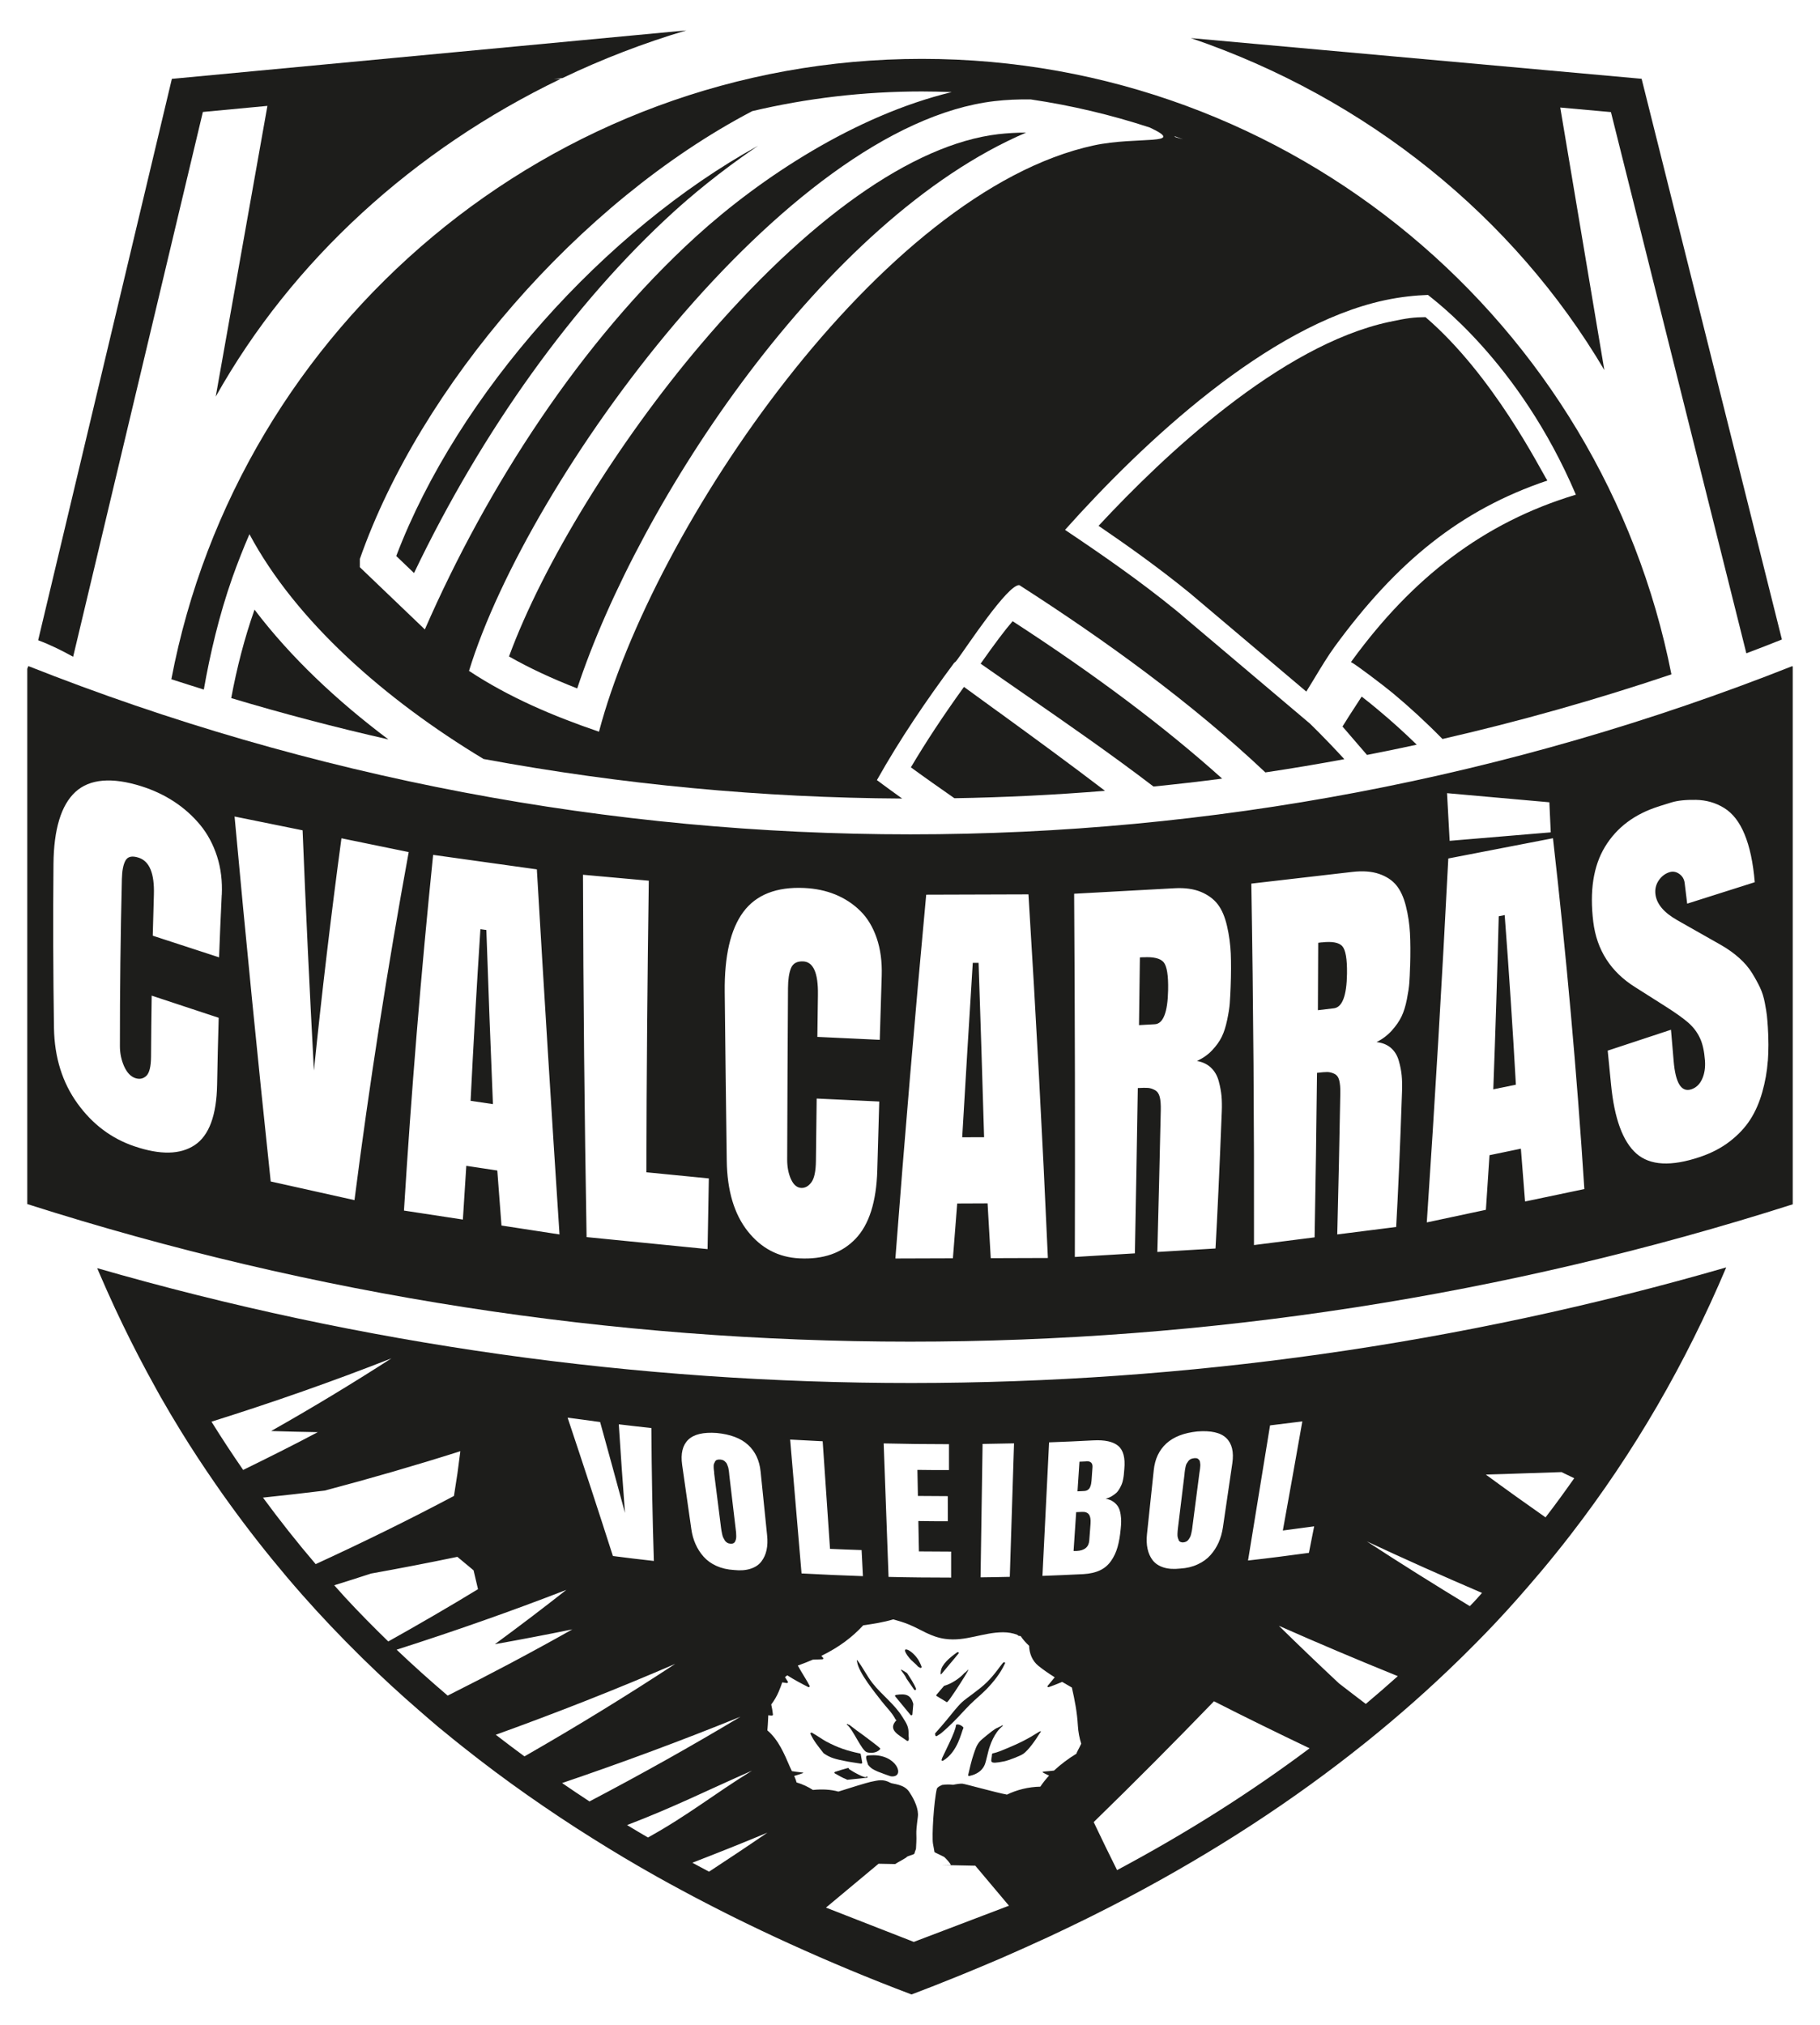 <?xml version="1.0" encoding="UTF-8"?>
<svg id="Capa_1" data-name="Capa 1" xmlns="http://www.w3.org/2000/svg" viewBox="0 0 287.62 319.94">
  <defs>
    <style>
      .cls-1 {
        fill: #1d1d1b;
        stroke-width: 0px;
      }
    </style>
  </defs>
  <path class="cls-1" d="M11.56,103.76L32.06,17.69l10.2-.96-8.17,45.94c12.04-21.48,31.31-39.05,54.52-50.21h-1.05l1.31-.12c6.27-3,12.82-5.53,19.59-7.54L27.16,12.46,6.03,101.16c1.88.7,3.71,1.6,5.51,2.6,0,0,.01,0,.02,0Z"/>
  <path class="cls-1" d="M253.54,58.48l-6.97-41.49,8.01.72,21.4,85.51c1.88-.71,3.76-1.43,5.62-2.18l-22.17-88.59-71.23-6.43c27.89,9.5,51.07,28.3,65.34,52.45Z"/>
  <path class="cls-1" d="M75.92,146.81c-.59,9.04-1.1,18.08-1.55,27.12,1.18.17,2.35.35,3.53.52-.38-9.17-.73-18.34-1.04-27.51-.31-.04-.62-.09-.94-.13Z"/>
  <path class="cls-1" d="M208.87,148.89c-.18.02-.37.04-.55.07-.01,3.55-.03,7.1-.05,10.65.84-.1,1.68-.2,2.52-.3,1.34-.16,2.03-1.98,2.08-5.47.03-2.32-.22-3.77-.75-4.35-.53-.58-1.61-.78-3.24-.59Z"/>
  <path class="cls-1" d="M283.26,105.24c-89.55,35.45-189.24,35.45-278.78,0-.06.14-.11.28-.17.43v84.57c90.73,28.97,188.26,28.99,279,.04v-84.91s-.03-.08-.05-.13ZM244.85,126.76l.22,4.75-15.98,1.34-.41-7.53,16.17,1.44ZM35.04,141.4c-.16,3.29-.3,6.57-.42,9.86-3.48-1.14-6.97-2.28-10.48-3.42.05-2.16.11-4.33.18-6.49.1-3.34-.69-5.29-2.42-5.84-1.03-.33-1.72-.18-2.07.46-.35.63-.54,1.6-.57,2.91-.21,8.8-.32,17.61-.31,26.41,0,1.15.23,2.21.67,3.2.45.99,1.03,1.6,1.76,1.85.67.22,1.24.11,1.74-.35.49-.46.74-1.48.75-3.07.02-3.2.05-6.41.1-9.61,3.55,1.17,7.08,2.33,10.59,3.5-.1,3.52-.19,7.04-.25,10.56-.09,4.86-1.27,8.05-3.55,9.56-2.28,1.51-5.43,1.57-9.53.18-3.63-1.23-6.63-3.49-9-6.78-2.37-3.29-3.62-7.25-3.7-11.88-.13-8.64-.16-17.28-.08-25.92.05-5.54,1.22-9.34,3.47-11.41,2.25-2.06,5.75-2.36,10.4-.9,1.9.6,3.63,1.41,5.2,2.44,1.57,1.03,2.94,2.26,4.11,3.67,1.17,1.42,2.06,3.08,2.67,4.97.61,1.89.85,3.93.75,6.1ZM42.78,186.67c-2.04-19.22-3.95-38.44-5.71-57.66,3.59.73,7.18,1.46,10.75,2.18.51,12.65,1.11,25.3,1.79,37.95,1.25-12.23,2.7-24.46,4.35-36.69,3.56.73,7.1,1.46,10.63,2.18-3.36,18.33-6.22,36.66-8.57,54.99-4.39-.98-8.8-1.97-13.24-2.95ZM79.25,193.62c-.22-2.89-.44-5.79-.66-8.68-1.63-.25-3.26-.49-4.9-.74-.19,2.83-.37,5.66-.54,8.49-3.09-.47-6.2-.95-9.31-1.42,1.16-18.73,2.69-37.47,4.61-56.2,5.48.76,10.95,1.53,16.39,2.29,1.13,19.23,2.32,38.45,3.58,57.68-3.05-.47-6.11-.94-9.18-1.41ZM111.83,197.36c-6.35-.63-12.73-1.27-19.13-1.9-.33-19.08-.52-38.17-.57-57.25,3.47.31,6.94.63,10.4.94-.22,15.36-.35,30.72-.38,46.07,3.3.32,6.59.64,9.87.97-.07,3.73-.14,7.45-.2,11.18ZM138.99,164.29c-3.27-.15-6.55-.31-9.82-.46.03-2.22.06-4.44.09-6.67.05-3.44-.73-5.19-2.34-5.26-.96-.04-1.6.31-1.91,1.05-.31.74-.47,1.79-.48,3.13-.06,9.05-.1,18.09-.13,27.14,0,1.18.2,2.21.6,3.09.4.88.94,1.34,1.61,1.38.61.03,1.15-.26,1.61-.88.46-.61.7-1.74.72-3.37.04-3.29.07-6.58.12-9.87,3.3.16,6.59.31,9.89.47-.11,3.62-.21,7.23-.31,10.85-.14,5-1.3,8.62-3.45,10.85-2.15,2.24-5.08,3.27-8.84,3.08-3.33-.16-6.05-1.59-8.18-4.28-2.13-2.69-3.26-6.41-3.32-11.17-.12-8.88-.23-17.76-.32-26.63-.06-5.69.91-9.91,2.93-12.64,2.02-2.73,5.25-4,9.62-3.8,1.78.08,3.42.42,4.92,1.03,1.49.61,2.81,1.47,3.94,2.58,1.13,1.11,2,2.54,2.6,4.29.6,1.75.87,3.74.8,5.97-.11,3.38-.21,6.75-.31,10.13ZM156.57,198.79c-.16-2.89-.33-5.77-.5-8.66-1.6,0-3.2.01-4.8.02-.23,2.89-.45,5.77-.68,8.66-3.03.01-6.06.02-9.09.03,1.46-19.16,3.09-38.32,4.87-57.48,5.39-.02,10.77-.04,16.16-.05,1.19,19.15,2.22,38.3,3.07,57.45-3.01.01-6.02.02-9.04.03ZM194.48,155.9c-.04,1.08-.09,1.96-.14,2.65-.05.69-.19,1.56-.41,2.61-.22,1.05-.5,1.94-.85,2.65-.35.72-.86,1.43-1.53,2.14-.67.71-1.48,1.27-2.4,1.68.91.16,1.66.52,2.24,1.08.58.55.98,1.26,1.21,2.11.23.85.37,1.64.44,2.36.06.73.08,1.55.04,2.46-.37,9.49-.71,16.69-.99,21.62-3.07.18-6.13.37-9.19.55.19-7.46.38-14.91.54-22.37.02-.89-.03-1.59-.16-2.11-.13-.52-.38-.88-.76-1.09-.38-.21-.74-.32-1.09-.35-.35-.03-.89-.02-1.62.02-.14,8.71-.29,17.41-.46,26.12-3.17.19-6.33.38-9.49.57.05-19.13.02-38.26-.11-57.39,5.28-.29,10.58-.58,15.88-.87,1.63-.09,3.02.11,4.16.58,1.14.48,2.03,1.14,2.67,1.98.64.84,1.12,1.98,1.45,3.41.33,1.43.52,2.87.59,4.32.06,1.45.06,3.2-.02,5.27ZM222.84,152.65c-.03,1.08-.07,1.96-.12,2.64-.05.69-.18,1.56-.39,2.62-.21,1.06-.49,1.96-.84,2.69-.35.73-.86,1.47-1.53,2.22-.68.75-1.48,1.36-2.42,1.83.92.1,1.68.41,2.27.92.59.51,1,1.18,1.24,2.01.24.83.39,1.6.46,2.32.07.72.09,1.53.06,2.44-.32,9.44-.65,16.62-.93,21.52-3.11.39-6.21.79-9.31,1.18.19-7.42.35-14.84.48-22.26.02-.88-.04-1.58-.17-2.09-.13-.51-.39-.85-.77-1.03-.38-.18-.75-.27-1.11-.28-.36,0-.9.04-1.63.13-.09,8.66-.22,17.33-.38,25.99-3.2.41-6.39.81-9.58,1.22.04-19.04-.1-38.07-.42-57.11,5.32-.62,10.65-1.24,15.99-1.85,1.64-.19,3.05-.08,4.21.32,1.16.4,2.07,1,2.72,1.8.65.79,1.16,1.89,1.51,3.29.35,1.4.56,2.82.64,4.25.08,1.43.09,3.18.03,5.23ZM241.01,189.85c-.21-2.79-.43-5.57-.66-8.36-1.66.34-3.31.69-4.96,1.03-.18,2.88-.37,5.76-.57,8.63-3.12.66-6.24,1.32-9.34,1.99,1.29-19.17,2.42-38.33,3.4-57.5,5.49-1.07,11-2.13,16.54-3.2,2.11,18.48,3.77,36.95,4.96,55.43-3.14.66-6.27,1.32-9.39,1.97ZM279.37,167.65c-.12,1.64-.41,3.27-.87,4.9-.46,1.63-1.09,3.08-1.9,4.34-.81,1.26-1.89,2.41-3.22,3.44-1.33,1.03-2.9,1.85-4.7,2.46-4.59,1.55-7.92,1.37-10.08-.53-2.15-1.9-3.48-5.54-4-10.9-.17-1.79-.35-3.57-.53-5.36,3.32-1.1,6.65-2.2,10-3.3.14,1.64.28,3.28.42,4.91.29,3.53,1.22,5.03,2.82,4.49.74-.25,1.3-.78,1.68-1.61.38-.83.53-1.81.45-2.93-.11-1.47-.37-2.65-.79-3.54-.42-.9-1.01-1.69-1.77-2.37-.76-.68-1.99-1.57-3.71-2.66-1.58-1.01-3.17-2.01-4.76-3.02-3.85-2.41-6.07-5.85-6.62-10.32-.59-4.86,0-8.81,1.86-11.87,1.86-3.06,4.71-5.19,8.56-6.39.1-.03.19-.06.27-.09.08-.03.62-.19,1.61-.5.99-.31,2.3-.45,3.93-.42,1.62.03,3.11.45,4.45,1.28,1.34.82,2.43,2.21,3.23,4.16.81,1.95,1.35,4.47,1.61,7.57-3.58,1.13-7.14,2.26-10.68,3.39-.13-1.09-.26-2.19-.4-3.28-.08-.61-.37-1.09-.86-1.43-.49-.34-1.01-.43-1.54-.26-.7.22-1.26.66-1.7,1.3-.43.65-.61,1.36-.52,2.14.17,1.56,1.33,2.94,3.47,4.15,2.3,1.3,4.59,2.59,6.86,3.89,1.11.63,2.08,1.33,2.92,2.08.84.75,1.51,1.54,2.03,2.38.51.83.93,1.6,1.26,2.3.33.7.58,1.5.75,2.39.17.89.28,1.57.33,2.03.05.46.1,1.07.15,1.83.12,1.92.12,3.71,0,5.34Z"/>
  <path class="cls-1" d="M153.73,152.13c-.58,9.19-1.13,18.38-1.67,27.56,1.15,0,2.31,0,3.46-.01-.27-9.18-.56-18.37-.87-27.55-.31,0-.61,0-.92,0Z"/>
  <path class="cls-1" d="M180.69,151.24c-.18.01-.37.02-.55.03-.04,3.57-.09,7.13-.14,10.7.83-.05,1.67-.09,2.5-.14,1.32-.07,2.03-1.87,2.1-5.37.05-2.33-.19-3.8-.7-4.42-.52-.62-1.59-.88-3.21-.79Z"/>
  <path class="cls-1" d="M236.85,144.76c-.23,9.12-.52,18.23-.86,27.35,1.19-.24,2.38-.49,3.57-.73-.5-8.93-1.09-17.87-1.77-26.8-.32.06-.63.12-.95.19Z"/>
  <path class="cls-1" d="M217.64,112.03c-.53-.44-1.52-1.26-2.45-1.97-.31.48-.66,1.01-1.03,1.59-.56.86-1.39,2.13-2,3.14l1.86,2.16c.67.77,1.34,1.55,2.01,2.33,2.62-.51,5.25-1.05,7.86-1.62-1.99-1.94-4.02-3.77-6.05-5.46l-.2-.16Z"/>
  <path class="cls-1" d="M193.13,123.01c-9.08-8.15-19.96-16.33-33.1-24.86-1.11,1.26-2.8,3.5-5.06,6.71,2.28,1.6,4.59,3.19,6.92,4.81,6.79,4.7,13.72,9.5,20.4,14.6,3.62-.37,7.23-.77,10.84-1.25Z"/>
  <path class="cls-1" d="M157.77,112.48c-1.81-1.32-3.62-2.63-5.43-3.95-3.28,4.55-5.99,8.66-8.39,12.71,2.26,1.65,4.57,3.27,6.88,4.88,7.94-.13,15.88-.53,23.8-1.17-5.52-4.22-11.13-8.31-16.64-12.32l-.21-.16Z"/>
  <path class="cls-1" d="M106.42,33.51c2.48-2.26,7.16-6.27,13.38-10.48-24.09,13.26-47.41,39.13-57.18,64.82l2.81,2.69c10.79-22.55,25.29-42.73,40.99-57.03Z"/>
  <path class="cls-1" d="M80.44,103.72c3.15,1.8,6.71,3.46,10.78,5.05,9.77-29.58,39.03-74.18,70.94-87.82-1.51,0-2.99.09-4.4.25-13.49,1.58-30.2,13.4-47.05,33.27-13.15,15.5-24.9,34.65-30.27,49.25Z"/>
  <path class="cls-1" d="M40.22,96.33c-1.61,4.57-2.8,9.24-3.68,13.97,8.23,2.47,16.52,4.64,24.84,6.53-8.16-6.12-15.49-13.03-21.16-20.51Z"/>
  <path class="cls-1" d="M27.08,107.32c1.71.56,3.42,1.09,5.13,1.63.98-5.59,2.41-11.71,4.49-17.63.83-2.34,1.74-4.65,2.72-6.92,7.34,13.73,21.39,26.11,37,35.52,21.89,4.05,44.02,6.13,66.15,6.25-1.34-.96-2.67-1.93-3.99-2.91,3.64-6.48,7.81-12.61,12.24-18.57.02-.02.12,0,.44-.44,1.42-1.9,8.01-11.96,9.83-11.8,13.55,8.7,27.12,18.5,38.88,29.59,4.17-.62,8.33-1.32,12.48-2.09-3.31-3.6-5.47-5.65-5.47-5.65-9.92-8.38-10.55-8.92-19.28-16.3-.34-.29-.65-.56-.95-.81-.06-.05-.11-.09-.16-.14-.29-.24-.56-.47-.8-.66-5.62-4.58-11.47-8.64-17.48-12.67,12.32-13.79,31.97-32.27,50.47-36.27,2.6-.56,4.92-.78,6.89-.85.59.56,14.35,10.36,23.37,31.56-14.68,4.41-25.9,13.25-35.29,26.1-.08.11-.17.24-.25.35.64.27,5.18,3.72,6.59,4.89,2.6,2.16,5.26,4.6,7.87,7.26,12.16-2.78,24.23-6.19,36.18-10.21-10.93-55.44-59.8-97.25-118.45-97.25S37.71,51.5,27.08,107.32ZM186.95,22.01c-.39-.11-.78-.23-1.18-.34-.07-.06-.15-.12-.22-.18.47.17.94.34,1.4.52ZM162.9,15.71c6.42.95,12.71,2.44,18.81,4.44,6.06,2.85-2.02,1.36-8.83,2.82-33.68,7.26-69.75,60.48-78.22,92.64-7.18-2.45-14.19-5.41-20.54-9.61,9.29-30.34,49.92-86.13,83.03-90.02,1.85-.22,3.79-.3,5.75-.27ZM118.83,17.57c8.69-2.06,17.69-3.12,26.85-3.12,1.58,0,3.16.04,4.73.1-15.16,3.66-30.13,13.45-40.45,22.85-18.2,16.57-33.02,39.61-42.82,62.05q-5.13-4.92-10.27-9.83v-1.31c9.52-27.19,34.57-56.37,61.97-70.73Z"/>
  <path class="cls-1" d="M244.53,75.92c-1.2-1.89-8.53-16.6-19.25-25.81-1.83.02-2.8.12-5.78.76-17.18,3.71-35.62,21.14-45.89,32.21,4.41,3.01,9.42,6.55,14.42,10.63l18.41,15.56c.41-.66.83-1.35,1.18-1.93,1.12-1.86,2.28-3.77,3.29-5.15,9.82-13.43,19.88-21.63,33.62-26.26Z"/>
  <g>
    <path class="cls-1" d="M142.59,271.24c-1.24-2-3.25-3.45-4.7-5.3-.9-1.15-1.52-2.48-2.42-3.64-.13.1-.05.06-.02.27.26,1.73,2.76,4.78,3.91,6.26.72.93,1.63,1.78,2.16,2.83,0,.02.02.03.04.04l.12.08c-1.52,1.57.46,2.37,1.64,3.26.08.06.22.03.26-.07.11-.27-.01-.64,0-.71.07-1.43-.24-1.83-.99-3.03Z"/>
    <path class="cls-1" d="M137.7,277.33c-.23.01-.45.01-.68.07-.07.02-.12.06-.13.12-.06.46.18.86.28,1.28,0,.02.01.03.02.04.48.61.83.75,1.53,1.07.21.1,1.97.74,2.08.75,2.36.26.96-3.54-3.11-3.33Z"/>
    <path class="cls-1" d="M134.26,279.58c-.07-.06-.1-.09-.1-.13,0-.08-.1-.12-.19-.1-.49.12-1.47.43-2,.6-.12.04-.15.18-.05.24.52.3,1.45.81,1.7.88.07.02.16.06.22.11.03.02.07.03.11.02l3.13-.33s0-.09.01-.14c0,0-.13-.06-.15-.07.01.58-2.56-.99-2.68-1.09Z"/>
    <path class="cls-1" d="M137.03,276.86c1.34.34,2.09-.43,2.08-.58,0-.12-1.66-1.34-1.9-1.53-.56-.44-1.18-.87-1.76-1.29-.25-.18-1.17-.91-1.25-.95-.01,0-.13.04-.26-.14q-.06.05-.13.1c.98.68,2.35,4.17,3.21,4.39Z"/>
    <path class="cls-1" d="M186.25,243.31c.06.14.16.25.29.31.13.06.29.09.49.07.17-.02.33-.06.47-.14.14-.08.26-.19.36-.34.1-.14.17-.28.24-.41.06-.13.12-.3.16-.51.05-.21.08-.37.1-.48.02-.11.04-.26.07-.46,0-.04.01-.08.01-.11.37-2.85.74-5.69,1.11-8.54,0-.05.02-.16.05-.32.03-.16.04-.28.05-.36,0-.08.02-.2.03-.35.01-.16.02-.27,0-.36-.01-.08-.03-.19-.04-.31-.02-.13-.05-.22-.1-.28-.05-.06-.11-.13-.17-.19-.07-.07-.16-.11-.27-.13-.11-.02-.24-.02-.38-.01-.2.02-.38.07-.54.14-.16.08-.29.19-.39.33-.1.15-.19.28-.26.39-.07.12-.13.28-.17.5-.05.22-.07.38-.09.47-.01.09-.03.25-.06.47,0,.04,0,.07-.01.09,0,.03,0,.05,0,.08-.35,2.84-.69,5.69-1.04,8.53-.02.2-.04.35-.05.47,0,.12-.02.28-.03.5,0,.22,0,.4.04.53.03.13.08.27.15.42Z"/>
    <path class="cls-1" d="M112.85,232.7s0,.07.01.09c0,.03,0,.05.01.08.36,2.84.72,5.69,1.08,8.53.02.2.05.35.07.47.02.12.05.29.1.51.05.22.1.41.17.55.07.14.15.29.25.45.1.16.23.28.38.37.15.09.32.14.52.15.17.01.32,0,.45-.06.12-.06.22-.15.28-.28.06-.13.11-.26.14-.38.03-.12.04-.28.04-.49,0-.21-.01-.37-.02-.48,0-.11-.02-.26-.05-.46,0-.04,0-.08-.01-.11-.34-2.84-.68-5.68-1.01-8.52,0-.05-.02-.16-.03-.32-.01-.16-.03-.28-.04-.36-.01-.08-.03-.2-.06-.35-.02-.16-.05-.28-.09-.36-.03-.09-.08-.2-.12-.33-.05-.13-.11-.23-.17-.3-.07-.07-.14-.15-.23-.23-.09-.08-.19-.14-.31-.18-.12-.04-.25-.07-.39-.08-.2-.02-.37,0-.51.05-.14.05-.25.14-.31.27-.07.13-.13.25-.17.35-.04.11-.06.27-.05.48,0,.22.02.37.03.46.01.09.03.25.06.47Z"/>
    <path class="cls-1" d="M136.06,278.65c.11.02.21-.07.2-.16l-.24-1.34c0-.05-.05-.09-.11-.1-2.1-.44-3.5-.92-5.32-1.88-.46-.24-1.65-1.06-2.27-1.4-.13-.07-.29.06-.24.18.58,1.23,1.23,1.96,2.06,3.04,0,.01.02.02.03.03,1.07.76,1.99.94,3.31,1.21.85.18,1.72.28,2.58.43Z"/>
    <path class="cls-1" d="M164.29,273.59c-.26.09-1.81,1.27-4.86,2.52-.83.34-1.64.73-2.53.92-.07.02-.13.07-.13.14-.04,1.13-.77,1.67,1.97,1.11.62-.13,2.44-.82,2.95-1.16.8-.53,2.05-2.31,2.53-3.13.17-.29.51-.55.07-.41Z"/>
    <path class="cls-1" d="M170.98,238.88c-.3.01-.61.03-.91.04-.14,2.04-.27,4.08-.41,6.13.22,0,.38,0,.48,0,1.26-.06,1.92-.62,2-1.66.07-.88.13-1.76.2-2.64.05-.67-.03-1.16-.25-1.46-.22-.3-.59-.44-1.11-.41Z"/>
    <path class="cls-1" d="M158.47,272.67q-.02-.05-.03-.1c-.35.25-.82.39-1.18.61-.43.26-2.16,1.65-2.43,1.97-.54.65-.69,1.23-.95,1.97-.37,1.08-.62,2.23-.88,3.33-.02.1.07.17.18.15.54-.11,1.85-.44,2.43-1.75.25-.58.51-2.08.8-2.89.16-.45.28-.78.5-1.22.38-.77.85-1.48,1.58-2.07Z"/>
    <path class="cls-1" d="M171.66,230.9c-.36.02-.71.04-1.07.05-.1,1.56-.21,3.12-.31,4.68.34-.02.68-.03,1.02-.05.25-.01.45-.07.61-.18.16-.11.29-.25.36-.44.08-.18.13-.35.16-.5.03-.15.05-.32.07-.53.05-.7.1-1.4.15-2.1.05-.67-.29-.99-1.01-.95Z"/>
    <path class="cls-1" d="M15.37,200.39c.1.24.2.48.3.71h0s0,0,0,0c.81,1.89,1.65,3.76,2.51,5.62,0,0,0,0,0,0h0c1.58,3.39,3.25,6.73,5.02,10.02.5.92,1,1.84,1.51,2.76h0c.24.42.47.86.71,1.28h0s.01.02.02.03c1.02,1.79,2.07,3.56,3.15,5.31,0,0,0,0,0,0h0c1.72,2.8,3.54,5.56,5.42,8.28h0s0,0,0,0c.74,1.08,1.5,2.15,2.27,3.21,0,0,0,0,0,0h0c2.85,3.95,5.88,7.81,9.07,11.58,0,0,0,0,0,0,.8.94,1.61,1.88,2.43,2.81,0,0,0,0,0,0,2.93,3.32,6.01,6.56,9.23,9.73.18.18.36.35.54.53,2.76,2.7,5.62,5.34,8.6,7.92,0,0,0,0,0,0,1.07.93,2.14,1.86,3.23,2.78,0,0,0,0,0,0h0c.26.21.52.42.78.63h0c.96.8,1.94,1.58,2.93,2.37,1.68,1.34,3.4,2.66,5.15,3.97,0,0,0,0,0,0,1.65,1.23,3.33,2.45,5.04,3.65,0,0,0,0,0,0h0c1.68,1.18,3.39,2.35,5.12,3.5,0,0,0,0,0,0,1.7,1.13,3.43,2.25,5.19,3.35,0,0,0,0,0,0h0c3.29,2.07,6.67,4.09,10.16,6.05,0,0,0,0,0,0,1.27.71,2.56,1.42,3.85,2.11,0,0,0,0,0,0,1.27.69,2.56,1.37,3.86,2.04.31.16.62.32.93.48,2.61,1.35,5.27,2.66,7.99,3.95,0,0,0,0,0,0,1.46.7,2.94,1.38,4.43,2.06,0,0,0,0,0,0h0c6.16,2.8,12.55,5.48,19.23,8v-.02s.03.02.03.02h0s0,0,0,0c2.2-.83,4.37-1.69,6.51-2.55.47-.19.94-.38,1.41-.57,2.08-.85,4.13-1.71,6.16-2.58.36-.16.71-.31,1.07-.47,1.81-.79,3.6-1.6,5.37-2.41.38-.18.76-.35,1.14-.52,1.93-.9,3.84-1.82,5.72-2.74.47-.23.93-.46,1.39-.69,1.81-.91,3.61-1.82,5.38-2.76,13.82-7.3,26.18-15.39,37.21-24.21.21-.17.43-.34.64-.51,5.1-4.11,9.91-8.37,14.44-12.79.29-.29.59-.57.88-.86.64-.63,1.28-1.27,1.91-1.91,1.06-1.07,2.11-2.15,3.13-3.24,2.34-2.49,4.58-5.04,6.76-7.62.2-.24.41-.48.61-.72.64-.76,1.27-1.53,1.89-2.3.85-1.05,1.69-2.1,2.51-3.17,10.09-13.05,18.22-27.17,24.6-42.25-84.05,24.32-173.37,24.35-257.44.12ZM200.71,225.21c1.7-.2,3.4-.41,5.1-.63-1.01,5.75-2.04,11.49-3.08,17.24,1.65-.21,3.3-.43,4.95-.66-.28,1.4-.55,2.8-.83,4.19-3.2.44-6.41.85-9.62,1.21,1.17-7.12,2.33-14.24,3.48-21.36ZM181.26,242.4c.36-3.37.71-6.73,1.07-10.1.18-1.77.84-3.17,1.99-4.23,1.15-1.05,2.78-1.68,4.88-1.9,2.15-.17,3.69.17,4.59,1.04.9.87,1.22,2.19.96,3.97-.49,3.38-.99,6.77-1.49,10.15-.13.86-.36,1.66-.68,2.39-.33.73-.76,1.4-1.29,1.99-.53.6-1.21,1.09-2.02,1.46-.81.38-1.72.6-2.72.66-1.06.12-1.95.06-2.69-.18-.74-.24-1.3-.62-1.7-1.13-.39-.51-.66-1.12-.81-1.81-.15-.69-.18-1.46-.09-2.32ZM155.28,228.14c1.66-.02,3.31-.05,4.97-.09-.22,7.03-.44,14.06-.67,21.09-1.54.04-3.08.06-4.62.08.11-7.03.21-14.05.32-21.08ZM149.97,228.18c0,1.36,0,2.73,0,4.09-1.66,0-3.33,0-4.99-.03.03,1.37.05,2.74.08,4.12,1.57.02,3.15.03,4.72.03,0,1.32,0,2.64.01,3.96-1.55,0-3.11,0-4.66-.03.03,1.6.06,3.2.09,4.8,1.7.02,3.4.03,5.09.03,0,1.37,0,2.74,0,4.11-3.3,0-6.59-.03-9.89-.11-.26-7.03-.51-14.06-.77-21.09,3.43.08,6.86.12,10.29.12ZM130.01,227.72c.38,5.67.77,11.33,1.16,17,1.66.07,3.33.14,4.99.19.07,1.37.14,2.75.21,4.12-3.24-.11-6.47-.25-9.7-.43-.61-7.05-1.21-14.1-1.8-21.15,1.71.1,3.43.19,5.14.27ZM108.75,227.49c.9-.88,2.41-1.23,4.51-1.08,2.16.21,3.82.83,4.96,1.88,1.14,1.05,1.8,2.45,1.98,4.21.34,3.36.68,6.73,1.03,10.09.09.86.06,1.63-.09,2.32-.15.69-.42,1.29-.82,1.81-.4.52-.96.9-1.7,1.14-.74.24-1.61.31-2.61.2-1.05-.06-1.98-.28-2.8-.65-.81-.37-1.48-.85-2.01-1.45-.53-.59-.96-1.26-1.28-1.99-.33-.73-.55-1.53-.67-2.39-.49-3.38-.97-6.76-1.45-10.14-.25-1.77.07-3.1.97-3.97ZM94.84,224.68c1.32,4.79,2.64,9.58,3.93,14.36-.36-4.67-.68-9.33-.98-14,1.72.21,3.43.4,5.15.59.04,6.99.17,13.99.39,21-2.16-.24-4.32-.5-6.47-.78-2.33-7.27-4.72-14.56-7.16-21.86,1.71.24,3.42.47,5.14.69ZM33.43,224.62c9.69-3.04,19.19-6.37,28.43-10-6.15,3.96-12.48,7.79-19.01,11.48,2.45.08,4.91.14,7.37.18-3.86,2.05-7.81,4.02-11.79,5.97-1.73-2.5-3.4-5.04-5.01-7.63ZM41.55,236.62c3.26-.34,6.52-.71,9.77-1.11,7.23-1.91,14.37-3.98,21.43-6.22-.15,1.17-.3,2.35-.46,3.52-.18,1.18-.36,2.37-.55,3.55-7.09,3.76-14.39,7.34-21.85,10.77-2.91-3.4-5.68-6.91-8.33-10.51ZM54.57,252.42c-.59-.64-1.16-1.3-1.75-1.95,1.95-.6,3.89-1.22,5.82-1.85,4.57-.82,9.12-1.7,13.64-2.64.85.71,1.7,1.42,2.56,2.13.23.99.47,1.98.7,2.98-4.63,2.82-9.37,5.57-14.18,8.26-2.33-2.27-4.61-4.57-6.79-6.93ZM70.75,267.91c-2.77-2.37-5.47-4.78-8.07-7.26,9.1-2.91,18.05-6.05,26.82-9.45-3.68,2.9-7.45,5.76-11.29,8.58,4.09-.73,8.17-1.51,12.24-2.34-6.42,3.62-13,7.11-19.71,10.47ZM83.14,277.36c-.09.05-.18.09-.27.14-1.53-1.12-3.03-2.26-4.52-3.41,9.64-3.48,19.11-7.2,28.36-11.2-7.61,5-15.48,9.83-23.57,14.47ZM93.15,284.62c-1.46-.95-2.9-1.93-4.32-2.9,9.56-3.25,18.98-6.74,28.21-10.49-7.74,4.65-15.72,9.11-23.89,13.4ZM102.41,290.33c-1.11-.65-2.22-1.3-3.31-1.97,7.53-2.88,12.45-5.4,19.75-8.6-6.17,3.81-9.99,6.98-16.44,10.56ZM112.05,295.72c-.88-.47-1.76-.93-2.63-1.41,3.98-1.54,7.93-3.11,11.85-4.75-3.03,2.08-6.11,4.13-9.21,6.16ZM170.82,275.6c-.3.67-.69,1.29-.71,1.48-1.32.81-2.5,1.7-3.54,2.67-1.94.24-2.41.02-.96.71.06.03.12.05.18.08-.5.55-.97,1.12-1.38,1.75-1.89.04-3.69.49-5.31,1.27,0,0-.02-.02-.02-.02-.02-.01-.04-.02-.06-.02-1.34-.22-6.49-1.66-6.93-1.7-.3-.02-.87.05-1.48.18-.55-.08-1.13-.06-1.73.02-.3.13-.56.28-.7.42-.05.05-.1.13-.1.15h-.02c-.49,2.07-.81,7.49-.62,8.71.07.45.21,1.04.24,1.33,0,.05,1.58.75,1.58.81.19.16,1.08,1.11.97,1.23-.52-.01-.98-.01-1.41,0l5.31.11,5.32,6.32-15.04,5.72-13.88-5.42,8.31-6.93,2.63.05c.22-.17,1.79-1.01,1.81-1.09.05-.19,1.18-.38,1.23-.57.03-.1.06-.22.09-.32.05-.16.15-.32.16-.49.2-3.11-.16-1.48.29-5,.15-1.15-.48-2.62-1.32-3.87-.8-1.32-2.6-1.27-3.02-1.5-1.17-.63-1.89-.4-3.15-.14-.51.11-3.38.98-5.07,1.53-1.25-.35-2.61-.4-4.02-.26-.74-.48-1.59-.89-2.59-1.19-.08-.34-.22-.68-.37-1.02.23-.07.46-.14.68-.21,1.37-.44.81-.24-1.04-.55-.12-.24-.23-.47-.33-.7-.85-1.97-1.79-4.26-3.55-5.74.1-1.07.13-2.24.14-2.3,0-.03,0-.06,0-.09.22.03.43.05.57.05.1,0,.18-.08.17-.16-.07-.6-.15-1.1-.27-1.59.49-.65.88-1.32,1.16-1.98.26-.62.45-1.12.58-1.52l.71.11c.13.02.24-.11.18-.21l-.46-.73c.2-.16.16-.13.37-.28,1.04.68,2.17,1.27,3.3,1.85.13.07.29-.06.23-.18-.34-.7-1.36-2.27-1.87-3.21.81-.29,1.61-.61,2.39-.94.59-.02,1.15-.04,1.48-.05.13,0,.21-.13.14-.22-.08-.1-.18-.19-.25-.27-.02-.02-.04-.03-.05-.05,2.77-1.35,4.87-2.93,6.63-4.83,1.59-.23,3.17-.47,4.75-.94.82.23,1.64.47,2.44.8,1.99.81,3.45,1.96,5.73,2.28,3.26.46,6-1.04,9.18-1.04.82,0,1.55.14,2.2.38.14.1.18.12.33.22l.1-.04c.06.02.11.04.17.07.39.58.83,1.06,1.31,1.5.04,1.22.5,2.39,1.48,3.18.82.66,1.68,1.24,2.57,1.8-.37.45-.74.9-1.11,1.35-.09.11.02.25.17.2.53-.17,1.45-.55,2.12-.82.51.3,1.02.6,1.53.89.45,1.95.83,3.92.95,6.02.06.99.24,1.95.53,2.86-.02.03-.04.06-.05.1ZM171.22,248.71c-2.16.11-4.32.2-6.48.28.35-7.03.71-14.07,1.05-21.1,2.32-.08,4.65-.19,6.97-.31,1.82-.1,3.14.19,3.95.86.81.68,1.13,1.89.97,3.66,0,.05-.01.13-.02.23-.03.31-.05.54-.06.69-.01.15-.05.39-.11.71-.06.32-.13.57-.21.76-.08.19-.19.42-.34.69-.15.27-.32.5-.51.68-.19.18-.44.36-.72.53-.29.18-.61.31-.98.41.51.08.94.26,1.28.52.34.26.59.54.75.85.16.3.27.68.34,1.13.07.45.09.84.08,1.14,0,.31-.03.68-.07,1.11-.1,1.12-.27,2.08-.5,2.89-.23.81-.57,1.54-1.02,2.18-.45.65-1.03,1.15-1.75,1.49-.72.34-1.59.54-2.61.6ZM176.54,295.49c-1.26-2.53-2.5-5.06-3.7-7.6,6.46-6.29,12.8-12.66,19.01-19.09,4.99,2.54,10.04,5.01,15.11,7.43-9.31,6.97-19.46,13.4-30.43,19.25ZM215.84,269.22c-1.41-1.08-2.83-2.15-4.23-3.24-3.22-3.01-6.39-6.05-9.51-9.11,6.21,2.75,12.48,5.4,18.8,7.96-1.66,1.48-3.34,2.95-5.06,4.39ZM232.89,253.14c-.2.21-.41.42-.61.63-5.5-3.35-10.94-6.74-16.27-10.23,6.01,2.81,12.08,5.52,18.2,8.14-.44.49-.87.98-1.32,1.46ZM244.24,239.74c-3.18-2.23-6.33-4.48-9.43-6.76,1.99-.05,3.97-.12,5.95-.19,2.01-.06,4.01-.13,6.01-.2.67.33,1.34.64,2.01.97-1.47,2.09-2.98,4.17-4.54,6.19Z"/>
    <path class="cls-1" d="M151.2,272.47c-.07.01-.13.07-.13.13-.07.99-1.73,4.17-2.17,5.14,0,.02-.06.17-.1.31-.04.12.11.21.23.14,2.35-1.4,2.89-4.52,3.21-5.14.02-.05.02-.1-.01-.14-.2-.25-.66-.5-1.03-.44Z"/>
    <path class="cls-1" d="M149.53,268.91c.06.04.15.03.21-.03.23-.22.61-.81.71-.94.44-.6,2.17-3.28,2.44-3.81.39-.77-.11,0-.46.19-.02,0-.03.02-.04.03-.7.81-2.05,1.7-3.15,2-.03,0-.06.03-.08.05l-1.17,1.38c-.05.06-.04.15.03.19l1.53.93Z"/>
    <path class="cls-1" d="M153.3,269.31c.84-.83,1.9-1.69,2.63-2.45,1.15-1.2,2.18-2.51,2.84-3.94.01-.03.03-.06.05-.09.09-.14-.12-.27-.25-.15-.05.05-.09.09-.11.1-.33.35-1.26,1.8-2.52,3.03-1.3,1.27-3.12,2.4-3.94,3.16-.69.64-1.71,1.96-2.34,2.72-.6.73-1.23,1.45-1.86,2.16-.03.03-.04.07-.03.11.01.06.03.16.05.25.02.1.16.14.25.07.2-.15.44-.25.63-.41.63-.51,1.29-1.14,1.86-1.7.91-.89,1.81-1.92,2.74-2.86Z"/>
    <path class="cls-1" d="M143.32,264.33c-1.87-1.22-.43-.03-.06.89,0,0,0,.01.01.02l1.2,1.73c.07.1.25.07.29-.04,0-.03.01-.06.01-.1-.35-.88-.89-1.66-1.41-2.46,0-.01-.02-.03-.04-.04Z"/>
    <path class="cls-1" d="M150.1,262.91c.47-.55.93-1.1,1.38-1.66.11-.13-.07-.28-.22-.18-1.15.8-2.47,1.92-2.58,2.99-.1.9-.05.57,1.43-1.16Z"/>
    <path class="cls-1" d="M143.7,261.96c.34.43,1.02.93,1.4,1.38.02.02.04.04.08.05.06,0,.12.05.2.11.11.09.31-.02.26-.15-.13-.38-.36-.84-.48-1.04-1.09-1.79-3.25-2.56-1.45-.34Z"/>
    <path class="cls-1" d="M141.58,267.8c-.12.02-.18.14-.11.22l2.43,2.95c.08.1.28.04.29-.09.05-.54.1-1.08.14-1.62,0-.01,0-.03,0-.04-.38-1.42-1.15-1.68-2.74-1.42Z"/>
  </g>
</svg>